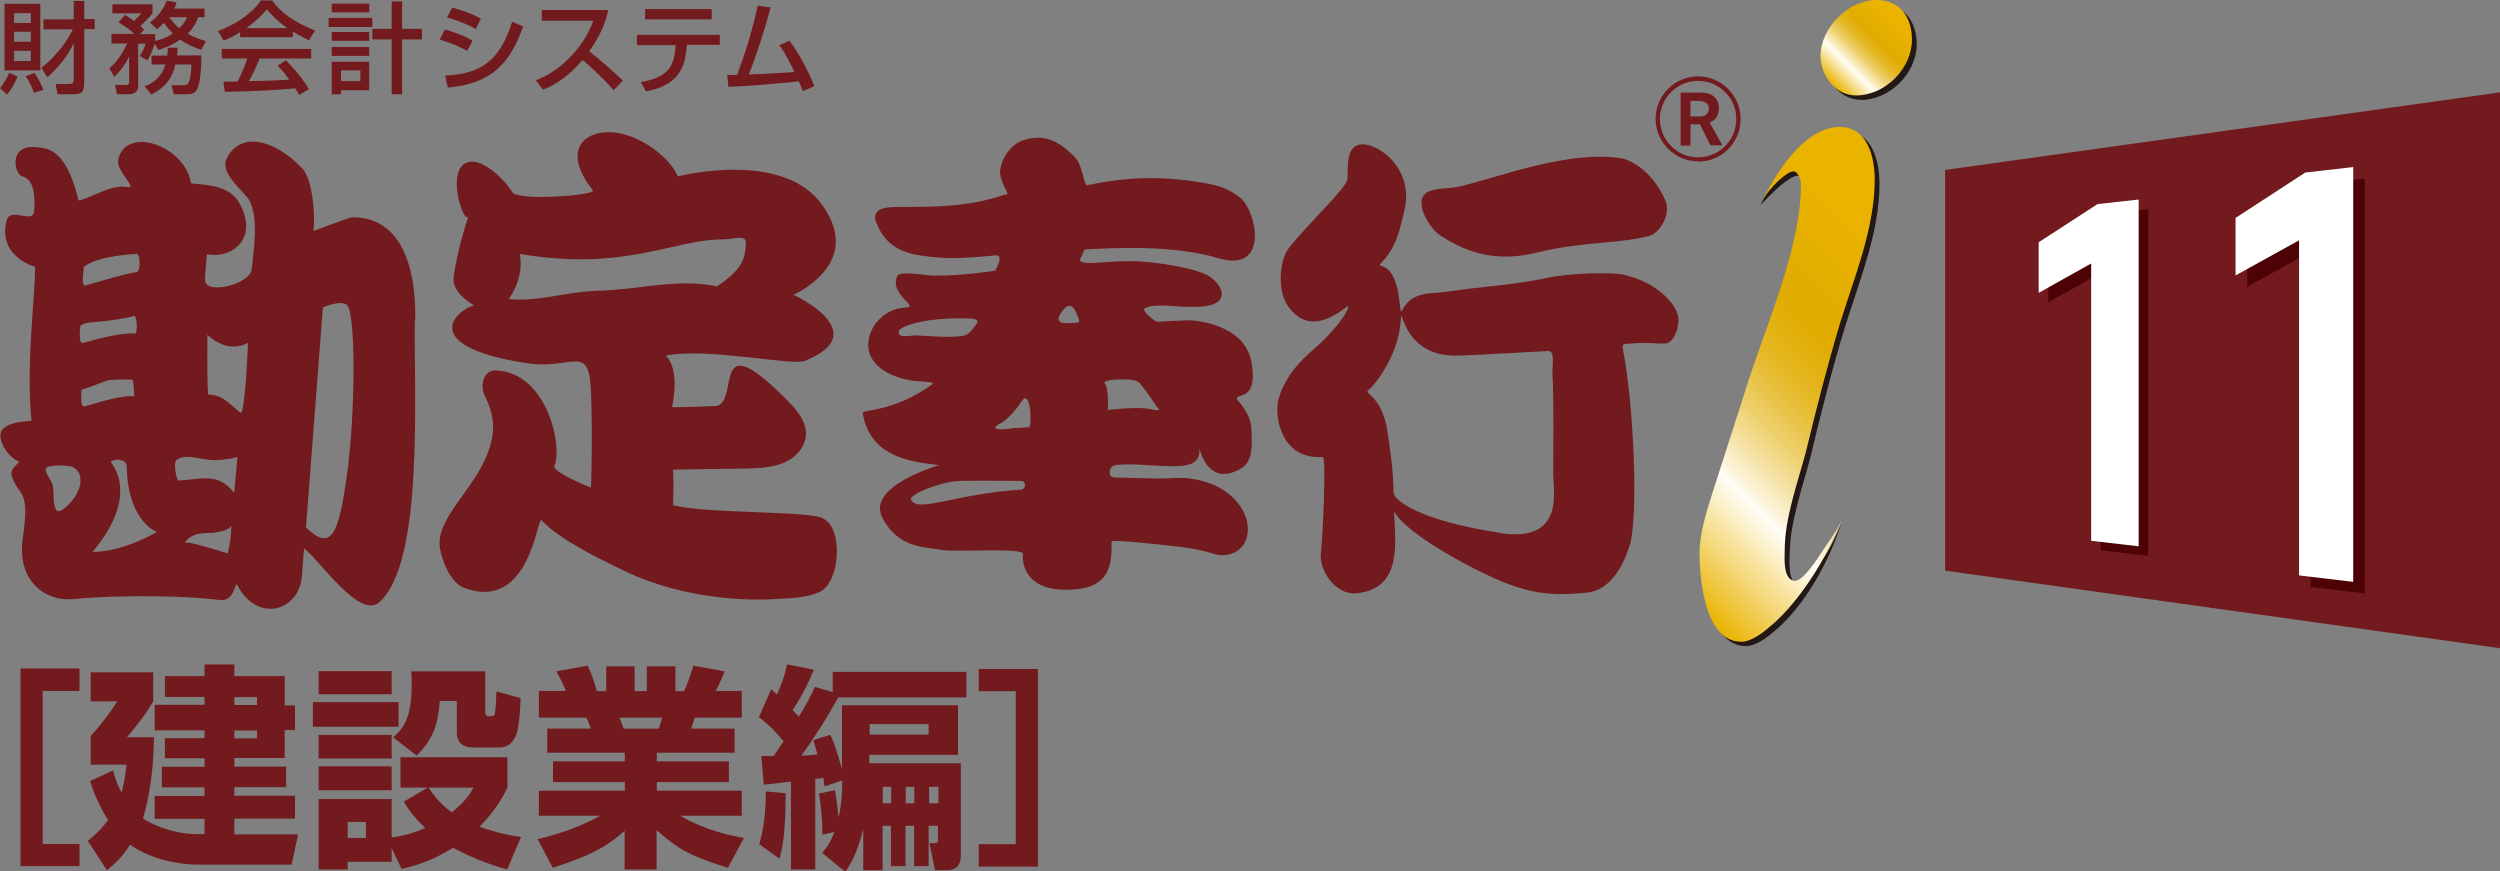 <?xml version="1.0" encoding="UTF-8"?>
<svg id="_レイヤー_2" data-name="レイヤー 2" xmlns="http://www.w3.org/2000/svg" xmlns:xlink="http://www.w3.org/1999/xlink" viewBox="0 0 104.75 36.51">
  <rect x="0" y="0" width="104.75" height="36.51" fill="#808080" stroke="none"/>
  <defs>
    <style>
      .cls-1 {
        fill: url(#_新規グラデーションスウォッチ_2);
      }

      .cls-2 {
        fill: url(#_新規グラデーションスウォッチ_2-2);
      }

      .cls-3 {
        fill: #231815;
      }

      .cls-4 {
        fill: #fff;
      }

      .cls-5 {
        fill: #721a1e;
      }

      .cls-6 {
        fill: #4d0306;
      }
    </style>
    <linearGradient id="_新規グラデーションスウォッチ_2" data-name="新規グラデーションスウォッチ 2" x1="68.29" y1="22.71" x2="81.65" y2="9.35" gradientUnits="userSpaceOnUse">
      <stop offset="0" stop-color="#eab300"/>
      <stop offset=".25" stop-color="#fffef7"/>
      <stop offset=".27" stop-color="#fcf6df"/>
      <stop offset=".33" stop-color="#f5e2a5"/>
      <stop offset=".39" stop-color="#eed272"/>
      <stop offset=".45" stop-color="#e9c449"/>
      <stop offset=".5" stop-color="#e6b929"/>
      <stop offset=".56" stop-color="#e3b212"/>
      <stop offset=".61" stop-color="#e1ad04"/>
      <stop offset=".65" stop-color="#e1ac00"/>
      <stop offset=".85" stop-color="#eab300"/>
    </linearGradient>
    <linearGradient id="_新規グラデーションスウォッチ_2-2" data-name="新規グラデーションスウォッチ 2" x1="76.71" y1="3.5" x2="79.74" y2=".47" xlink:href="#_新規グラデーションスウォッチ_2"/>
  </defs>
  <g id="_ロゴ" data-name="ロゴ">
    <g>
      <g>
        <g>
          <g>
            <path class="cls-3" d="M77.21,21.75c-.58,1.88-1.64,3.63-2.76,4.61-.33.29-.84.71-1.3.71-1.53,0-1.76-2.63-1.76-3.73,0-.78.29-1.72.52-2.44l1.5-4.65c.81-2.53,2.24-5.71,2.24-8.34,0-.16-.1-.55-.32-.55-.37,0-1.13.79-1.13.79l-.44.44c.82-1.69,2.17-3.09,3.53-3.09,1.17,0,1.46,1.27,1.46,2.21,0,2.01-.84,4.06-1.43,5.94-.56,1.82-1.01,3.61-1.46,5.49-.32,1.24-.87,2.76-.87,4.06,0,.29-.1,1.19.36,1.31.28.08.66-.52,1.14-1.26.31-.47.52-.99.74-1.51Z"/>
            <path class="cls-1" d="M77.22,21.69c-.7,1.76-1.84,3.51-2.96,4.48-.33.29-.85.72-1.3.72-1.53,0-1.75-2.63-1.75-3.73,0-.78.29-1.72.52-2.44l1.49-4.64c.81-2.54,2.24-5.72,2.24-8.35,0-.16-.1-.55-.32-.55-.27,0-1.03.69-1.34,1.31l-.05.1c.82-1.69,1.99-3.27,3.34-3.27,1.17,0,1.46,1.27,1.46,2.21,0,2.01-.84,4.06-1.43,5.94-.55,1.82-1,3.6-1.46,5.49-.33,1.23-.88,2.76-.88,4.06,0,.29-.09,1.18.36,1.31.28.08.72-.46,1.2-1.21.31-.48.68-.94.88-1.44Z"/>
          </g>
          <g>
            <path class="cls-3" d="M77.96,4.18c-.88,0-1.49-.85-1.49-1.66,0-1.17,1.17-2.33,2.34-2.33,1.01,0,1.5.75,1.5,1.66,0,1.23-1.14,2.34-2.34,2.34Z"/>
            <path class="cls-2" d="M77.77,4c-.88,0-1.49-.85-1.49-1.66,0-1.17,1.17-2.34,2.34-2.34,1.01,0,1.49.75,1.49,1.66,0,1.23-1.14,2.34-2.34,2.34Z"/>
          </g>
        </g>
        <g>
          <path class="cls-5" d="M17.4,13.41c.04-2.81-.93-4.37-2.7-4.3-.23.07-1.57.57-1.57.57.09-.6-.02-2.16-.47-2.63-1.21-1.26-2.62-1.54-3.17-.39-.28.61.73,1.36.94,1.71.43.75.19,2.16.12,2.9-.07.65-1.92,1.09-1.96.48-.01-.19.08-1.1.08-1.1,1.02.22,2.23-.66,1.33-2.19-.49-.83-1.82-.7-2-.79-.23-1.54-2.72-2.45-3.05-.97-.1.45.85,1.23.39,1.14-.7-.13-1.45.44-2.05.56l-.06-.25c-.55-2.02-1.33-1.93-1.68-1.98-1.06-.13-1,.82-.74,1.14.12.16.74,0,.62,1.54-.04.53-.89-.13-1.13.31-.47,1.58,1.17,2.02,1.17,2.02,0,1.4-.39,4.04-.15,6.45-.19.03-1.46.03-1.29.75.17.73.78.97.78.97-.17.19-.39.31-.32.57.28.93.78.48.47,2.59-.28,1.88.98,2.72,2.15,2.59.97-.11,3.95-.22,6.1.04.66.08.62-.85.74-.61.82,1.58,2.58,1.1,2.7-.39,0-.09.04-.51.09-1.16.02.02.04.04.06.05.63.49,2.27,2.94,3.1,2.2,1.87-1.7,1.44-8.66,1.48-11.81ZM3.53,11.17c.56-.46,2.17-.53,2.17-.53.19-.06.2.73.03.76-.5.07-1.33.33-2.15.56-.22.06-.05-.79-.06-.79ZM3.38,13.64c.19-.16.7-.14,1.14-.2.59-.07,1.11-.2,1.11-.2.1-.03.15.73.03.73-.56-.03-1.36.17-2.18.4-.22.06-.11-.73-.11-.73ZM2.68,21.31c-.15.13-.3.16-.35,0-.15-.3-.03-.76-.15-1.06-.06-.16-.38-.56-.23-.66.29-.16,1.02-.06,1.08-.03.64.31.31,1.25-.35,1.75ZM3.42,16.32s-.02,0,0-.02c0,0,0,0,0,.02.1,0,1.07-.38,1.08-.38.59-.07,1.06-.03,1.06-.03.02,0,.08.69.06.69-.58-.03-1.3.21-2.08.43-.2.06-.13-.59-.12-.71ZM3.88,23.12c2.06-2.44.74-3.76.76-3.76,0,0,.15-.16.47-.07.27.08.19.36.21.53.12,2.04,1.24,2.48,1.26,2.47-1.67.92-2.7.83-2.7.83ZM9.55,23.19c-.05,0-1.75-.58-1.82-.43.31-.52,1.04-.41,1.2-.43.32-.07.56-.07.76-.29,0,.33-.04.72-.15,1.15ZM9.81,20.65c-.72-.93-1.5-.52-2.35-.52-.05,0-.22-.74-.06-.86.45-.32,1.03.07,1.85,0,.53-.05.7-.13.7-.13,0,0-.13,1.53-.15,1.52ZM10.07,17.29c-.56-.45-.71-.72-1.35-.76-.05-.62-.03-2.5-.03-2.5.94.86,1.7.33,1.7.33,0,0-.12,3.09-.32,2.93ZM14.55,19.81c-.35,2.59-.67,3.29-1.69,2.33-.01,0-.03-.02-.04-.03.25-3.24.71-9.23.71-9.23.2-.09.82-.3,1.02-.09.36.41.34,4.5,0,7.02Z"/>
          <path class="cls-5" d="M34.46,21.7c-.76-.3-4.78-.17-6.26-.53,0,0,.04-.83,0-1.49,0,0,1.34-.03,2.54-.04,1.21-.01,2.28-.02,2.82-.83.65-.97-.39-1.84-.74-2.2-3.01-2.99-1.84.13-2.78.4-.04,0-1.89.08-1.88.04.35-1.71-.27-2.15-.27-2.15,1.79-.35,5.28.44,5.83.22,2.96-1.18-.47-2.77-.47-2.77,0,0,2.93-1.27,1.25-3.69-1.61-2.43-6.1-1.27-6.1-1.27-.34-.82-1.61-1.74-2.66-1.84-1.28-.13-2.22.77-.9,2.42.17.22-3.15.46-3.37.09-.31-.53-1.24-1.43-1.84-1.27-1.02.26-.16,2.76,0,2.24-.2.68-.44,1.37-.62,2.54-.12.75.9,1.23.86,1.23-.63.1-2.54,1.67,2.15,2.41,1.67.27,2.4-.55,2.66.44.16.57.12,4.04.08,4.78,0,0-1.66-.65-1.53-.92.35-.74-.27-3.91-2.46-3.99-.48-.02-.67.57-.47,1.05.2.35.39.92.36,1.45-.16,2.1-2.43,3.47-2.23,4.92.08.53.43,1.49,1.06,1.71,2.73.96,3.01-3.03,3.2-2.85.78.83,2.42,1.61,3.45,2.11,2.54,1.23,5.28,1.26,6.38,1.19.67-.04,1.63-.07,2.03-.44.7-.66.7-2.63-.08-2.94ZM25.11,12.18c-1.48.04-2.5.48-3.8.35,0,0,.67-.83.47-1.89,4.38.75,6.45-.61,8.49-.61.47,0,.98-.22.98.13,0,.73-.23,1.19-1.21,1.84-1.64-.35-3.2.13-4.93.18Z"/>
          <path class="cls-5" d="M45.45,10.45c1.25-.06,3.71-.2,5.6.37,2.15.64,1.61-1.97.92-2.53-.44-.36-.88-.52-1.6-.64-1.77-.3-3.25-.22-4.82.11-.14.03-.19-.85-.5-1.16-.46-.47-1.16-1.11-2.24-.7-.39.15-.87.66-.91,1.33-.01.2.24.71.21.65.22.36,0,.27,0,.27-1.5.52-2.9.52-4.39.52-.44,0-1.2-.01-1.03.59.13.3.37,1.1,1.57,1.39.36.08,1.01.14,1.31.16.73.04,2.13-.11,2.13-.11.41-.06,0,.64,0,.64-.97.16-2.38.25-2.86.19-.68-.1-1.22-.11-1.25.05-.34.77.99,1.29.34,1.31-.86.02-1.58.81-1.55,1.6.03.94,1.14,1.37,1.87,1.46.53.06.92.04.82.15-1.71,1.22-2.96,1.03-2.92,1.22.26,1.52,1.44,1.88,2.39,2.06.55.08.81.11.81.11,0,0-3.07.88-2.38,2.2.67,1.28,1.71,1.21,2.47,1.35.58.11,3.45-.11,3.42.17,0,0-.2,1.56,1.93,1.5,1.5-.04,1.83-.75,1.78-2.01,0-.11,1.72.09,2.52.17,1.48.16,1.74.37,2.04.39,1.14.04,1.4-1.08.94-1.88-.5-.88-1.4-1.22-2.21-1.33-.44-.06-.84,0-1.29,0-.59,0-1.23-.04-1.85-.04-.34,0-.25-.47-.02-.51.77-.15,2.3.15,3.06-.02.76-.17.38-1,.54-.54.43,1.22,1.24.98,1.74.66.43-.28.44-.83.39-1.69-.04-.61-.59-1.16-.59-1.16-.15-.34.9.17.6-1.56-.24-1.41-1.89-1.74-2.6-1.77-.15,0-1.39.06-1.39.06,0,0-.7-.47-.46-.58.51-.22,1.29,0,2.25-.05,1.54-.07.9-1.08.25-1.37-.79-.34-2.3-.51-2.82-.53-1.32-.06-2.67.28-2.37-.17l.13-.3ZM38.49,14.05c-.42,0-.83.14-.84-.14-.02-.22,1-.58,2.58-.57.45,0,.73-.01.73.16-.15.22-.33.51-.56.56-.6.12-1.61,0-1.91,0ZM42.75,20.52c-2.78.17-4.34,1.02-4.59.39.03-.24,1.32-.74,2.04-.76.39-.02,2.58,0,2.58,0,.2-.02.26.35-.03.37ZM43.11,17.9s-.43.04-.7.04c.17,0-1.23.19-.49-.2.24-.13.6-.48.88-.92.38-.59.46,1.01.31,1.09ZM47.24,15.9c.07,0,.39.03.5.14.15.14.75,1.03.75,1.03.24.22-.2.07-.5.04-.66-.05-1.57.07-1.57.07.02-.24,0-.97-.1-1.07-.25-.23.72-.22.93-.21ZM44.67,13.54c-.3.02-.38-.16-.27-.34.29-.46.53-.62.79.14.09.24-.03.17-.51.2Z"/>
          <g>
            <path class="cls-5" d="M68.14,11.53c-.68-.16-2.49-.06-3.19.09-1.46.32-3.08.41-4.09.57-.79.13-1.09.04-1.55.25-.68.31-.57,1.11-.68.13-.21-1.79-1.03-1.28-.77-1.54.63-.64.78-1.33.99-2.25.45-1.92-1.51-3.09-2.09-2.63-.21.17-.3.38-.3,1.33,0,.36-1.55,1.78-2.45,2.9-.4.5-.51,1.8-.04,2.45.47.65,1.17,1.02,2.44.04.27-.22-.12.65-1.26,1.67-.26.24-1.24.98-1.58,2.18-.16.57.02,1.9.99,2.3.47.19.71.1.87.14.15.05-.02,3.54-.09,4.08-.06.6.57,1.68,1.46,1.62,1.98-.16,1.66-2.12,1.61-3.45.12.27.68.98,2.99,2.22,2.25,1.2,3.28,1.39,5.1,1.2.91-.1,1.47-.98,1.78-1.97.37-1.11.19-5.84-.28-8.22-.06-.29.11-.22.45-.25.57-.06,1.07.03,1.35,0,.28-.03.52-.51.53-.95.03-.6-.83-1.57-2.19-1.9ZM62.81,22.32c-3.39-.52-4.42-1.38-4.42-1.68,0-.83-.14-1.8-.27-2.64-.23-1.43-1.01-1.5-.78-1.66.25-.18,1.25-1.43,1.35-2.89.06-.89-.02,1.45,2.28,1.45.4,0,.93-.03,3.84-.19.38-.09.22.61.24.98.06.93.03,3.4.03,4.15s.5,2.92-2.26,2.49Z"/>
            <path class="cls-5" d="M60.36,9.87c1.61,1.07,2.96.98,4.14.69,1.87-.45,3.4-.34,4.65-.69.34-.1.9-.86.62-1.49-.58-1.3-1.54-1.7-1.8-1.74-2.17-.38-5.19.79-6.8,1.17-.52.12-.71.03-1.24.19-.82.25-.1,1.52.42,1.87Z"/>
          </g>
          <g>
            <path class="cls-5" d="M71.15,6.77c.47,0,.93-.18,1.26-.52.34-.34.52-.78.52-1.26s-.18-.92-.52-1.26c-.33-.34-.79-.53-1.26-.53-.98,0-1.78.8-1.78,1.78,0,.48.19.92.53,1.26.34.34.78.52,1.26.52ZM69.55,4.99c0-.43.17-.83.47-1.13.3-.31.7-.47,1.13-.47s.83.16,1.13.47c.31.3.47.7.47,1.13,0,.88-.71,1.6-1.6,1.6-.43,0-.83-.16-1.13-.47-.3-.3-.47-.7-.47-1.13Z"/>
            <path class="cls-5" d="M71.67,6.1l-.44-.89h-.4v.89h-.41v-2.22h.88c.43,0,.72.24.72.64,0,.35-.16.54-.39.61l.54.96h-.49ZM71.23,4.23h-.4v.65h.41c.21,0,.36-.12.36-.33,0-.2-.16-.31-.36-.31Z"/>
          </g>
        </g>
        <g>
          <path class="cls-5" d="M.74,3.2c-.05.13-.22.51-.45.76l-.29-.27c.17-.19.31-.46.38-.64l.36.16ZM.19.16h1.5v2.79H.19V.16ZM.59.55v.41h.7v-.41h-.7ZM.59,1.33v.42h.7v-.42h-.7ZM.59,2.13v.43h.7v-.43h-.7ZM1.45,3.06c.17.27.26.43.37.7l-.4.13c-.06-.19-.18-.47-.35-.7l.37-.13ZM1.73,2.84c.7-.52,1.15-1.25,1.32-1.61h-1.23v-.42h1.27V.04h.44v.76h.44v.42h-.44v2.16c0,.41-.03.57-.46.57h-.66l-.08-.43h.52c.24,0,.24-.07.24-.25v-1.46c-.26.55-.65,1.03-1.11,1.43l-.25-.41Z"/>
          <path class="cls-5" d="M6.48,1.84c-.11.37-.25.6-.3.69l-.33-.18c.06-.08.19-.3.25-.52h-.31v1.79c0,.16-.11.33-.39.33h-.5l-.08-.39h.45c.08,0,.14-.02.14-.11v-1.09c-.2.42-.43.67-.62.86l-.21-.36c.31-.24.6-.7.75-1.04h-.66v-.4h.95c-.25-.23-.28-.24-.65-.49l.26-.3c.12.06.2.11.39.25.21-.2.26-.27.3-.32h-1.21V.18h1.68v.38c-.08.1-.1.14-.51.53.08.07.1.09.16.16l-.18.18h.64v.28c.06-.01.4-.07.74-.31-.08-.09-.22-.22-.37-.44-.14.14-.21.19-.29.26l-.3-.28c.3-.2.61-.6.7-.91l.42.07c-.02.09-.05.15-.1.26h1.27v.36h-.27c-.03.1-.12.37-.43.69.32.19.59.26.76.31l-.2.37c-.39-.14-.65-.27-.88-.43-.36.25-.68.36-.91.43l-.15-.25ZM7.01,2.32c.02-.14.02-.21.02-.32h.41c0,.1,0,.16-.02.32h1.02c0,.09,0,.92-.14,1.32-.1.31-.3.31-.46.31h-.56l-.09-.38h.5c.09,0,.16,0,.22-.13.07-.15.09-.36.11-.74h-.67c-.12.55-.41.96-1.01,1.26l-.28-.34c.19-.08.69-.28.87-.92h-.58v-.37h.66ZM7.09.72c.18.25.32.38.42.46.24-.23.3-.39.32-.46h-.75Z"/>
          <path class="cls-5" d="M10.06,1.35c-.31.2-.51.28-.69.35l-.24-.4c.67-.23,1.45-.74,1.8-1.28h.48c.3.48.97.94,1.79,1.26l-.26.41c-.17-.09-.41-.21-.67-.37v.24h-2.21v-.22ZM12.54,3.98c-.05-.09-.08-.14-.17-.28-.57.06-1.5.12-2.95.15l-.06-.43c.09,0,.46,0,.59,0,.11-.2.32-.65.41-.97h-1.07v-.4h3.75v.4h-2.16c-.14.34-.3.69-.45.95.78-.01.86-.02,1.69-.06-.2-.27-.3-.41-.49-.59l.35-.22c.13.13.6.6.96,1.2l-.4.25ZM12.04,1.18c-.45-.31-.76-.67-.86-.79-.17.2-.39.45-.86.79h1.72Z"/>
          <path class="cls-5" d="M13.77.75h1.83v.38h-1.83v-.38ZM13.9.15h1.57v.37h-1.57V.15ZM13.9,1.34h1.57v.37h-1.57v-.37ZM13.9,1.97h1.57v.37h-1.57v-.37ZM13.9,2.59h1.57v1.19h-1.18v.17h-.39v-1.36ZM14.29,2.95v.45h.81v-.45h-.81ZM16.85,1.21h.83v.44h-.83v2.3h-.44V1.65h-.81v-.44h.81V.06h.44v1.15Z"/>
          <path class="cls-5" d="M19.58,2.13c-.54-.27-.55-.28-1.16-.47l.22-.42c.2.05.71.2,1.16.46l-.22.43ZM18.64,3.17c1.56-.08,2.3-.64,2.82-2.26l.46.2c-.51,1.42-1.22,2.4-3.16,2.56l-.11-.5ZM19.93,1.21c-.5-.28-1.07-.44-1.2-.48l.22-.41c.14.04.67.17,1.2.46l-.21.43Z"/>
          <path class="cls-5" d="M22.46,3.36c.89-.33,1.94-1.23,2.4-2.49h-2.16v-.45h2.79c-.06.25-.21.91-.8,1.73.49.39.96.8,1.41,1.23l-.39.4c-.47-.55-1.11-1.11-1.3-1.27-.48.56-1,.99-1.66,1.25l-.29-.39Z"/>
          <path class="cls-5" d="M30.16,1.45v.43h-1.38c-.06,1-.38,1.69-1.71,1.95l-.22-.39c1.25-.21,1.41-.77,1.46-1.55h-1.62v-.43h3.47ZM29.82.38v.43h-2.79v-.43h2.79Z"/>
          <path class="cls-5" d="M33.08,1.71c.45.59.82,1.35,1.04,1.9l-.48.21c-.05-.15-.09-.23-.17-.41-1.6.15-1.77.17-2.95.23l-.05-.5c.1,0,.3,0,.41,0,.47-1.24.65-1.95.87-2.9l.54.07c-.27,1.02-.66,2.19-.92,2.81.65-.02.78-.03,1.92-.1-.39-.8-.52-.98-.64-1.12l.43-.2Z"/>
        </g>
        <path class="cls-5" d="M3.33,28.02v.93h-1.54v6.41h1.54v.93H.86v-8.28h2.48Z"/>
        <path class="cls-5" d="M8.57,34.97v-.66h-2.09v-.96h2.09v-.36h-1.79v-.86h1.79v-.36h-1.66v-.84h1.66v-.33h-2.09v-1.07h2.09v-.33h-1.66v-.87h1.66v-.49h1.25v.49h2.11v1.23h.43v1.03h-.43v1.17h-2.11v.36h2.17v.86h-2.17v.36h2.54v.96h-2.54v.66h2.67l-.27,1.27h-3.93c-.72,0-1.96-.2-2.84-.84-.37.59-.71.86-.97,1.07l-.8-1.23c.24-.19.52-.43.85-.87-.44-.69-.63-1.26-.76-1.63l.97-.45c.07.28.15.54.35.93.14-.49.18-.89.21-1.17h-1.5v-1.2c.34-.37.83-.99,1.11-1.45h-1.11v-1.22h2.62v1.22c-.31.54-.7,1.02-1.1,1.5h1.13c-.02,2.06-.42,3.27-.46,3.4.24.18,1.18.66,2.28.66h.31ZM10.77,29.21h-.95v.33h.95v-.33ZM10.77,30.61h-.95v.33h.95v-.33Z"/>
        <path class="cls-5" d="M13.11,29.42h3.59v1.03h-3.59v-1.03ZM13.35,28.12h3.06v.97h-3.06v-.97ZM13.35,30.79h3.06v.99h-3.06v-.99ZM16.41,35.55v.56h-1.84v.32h-1.22v-2.95h3.06v1.61c.24-.03.75-.11,1.41-.4-.49-.45-.73-.82-.9-1.1l1-.59h-1.14v-1.27h4.48v1.27c-.15.32-.46.92-1.17,1.64.78.28,1.35.38,1.74.43l-.58,1.36c-.42-.12-1.25-.36-2.27-.91-.66.42-1.32.7-2.15.89l-.42-.87ZM13.35,32.11h3.06v1h-3.06v-1ZM14.57,34.44v.67h.76v-.67h-.76ZM16.48,30.89c.61-.5.77-1.17.77-2.25,0-.22,0-.35-.02-.51h3.1v1.7c0,.1.02.18.15.18.17,0,.24,0,.26-.13.04-.24.05-.67.06-.91l1.01.28c0,.18-.03,1.05-.16,1.47-.03.1-.18.6-.75.6h-1.07c-.41,0-.69-.18-.69-.63v-1.32h-.71c-.09,1.05-.28,1.58-.97,2.29l-.98-.76ZM17.96,33c.36.58.77.89.97,1.04.62-.5.82-.87.91-1.04h-1.88Z"/>
        <path class="cls-5" d="M22.52,35.16c.34-.08,1.49-.35,2.63-.98h-2.57v-1.05h3.6v-.36h-3.01v-.87h3.01v-.36h-3.25v-1.01h1.82c-.07-.24-.11-.32-.18-.46h-1.99v-1.12h1.13c-.11-.27-.24-.54-.4-.82l1.31-.24c.15.32.26.59.39,1.07h.39v-1.04h1.19v1.04h.51v-1.04h1.2v1.04h.36c.15-.31.32-.8.39-1.07l1.31.24c-.08.21-.22.54-.37.82h1.09v1.12h-1.97l-.15.46h1.82v1.01h-3.26v.36h3.02v.87h-3.02v.36h3.56v1.05h-2.58c1.04.61,2.1.83,2.67.93l-.67,1.25c-1.41-.43-2.05-.73-2.99-1.58v1.65h-1.34v-1.62c-.63.56-1.22.98-3.01,1.55l-.64-1.21ZM25.96,30.07c.03.07.14.4.17.46h1.47c.03-.07.07-.16.14-.46h-1.79Z"/>
        <path class="cls-5" d="M34.98,33.1c.07.41.08.46.16,1.15.14-.66.14-1,.15-1.55l-.74.25c-.02-.13-.03-.15-.05-.36-.08.02-.12.02-.34.05v3.79h-1.02v-3.68c-.6.07-.97.11-1.14.13l-.1-1.2c.17,0,.45,0,.51,0,.07-.1.17-.24.42-.62-.54-.65-.8-.83-1.03-1.01l.51-1.17c.14.12.16.14.24.22.03-.05.27-.54.43-1.26l1.12.22c-.38.94-.82,1.6-.89,1.69.07.08.13.14.26.28.44-.72.55-.98.67-1.25l.75.22v-.85h5.6v1.07h-5.37c-.42.79-1.14,1.9-1.54,2.44.12,0,.25,0,.67-.05-.08-.29-.12-.41-.17-.6l.71-.22c.2.4.39,1.07.49,1.46v-2.7h4.86v2.08h-3.72v.35h3.84v3.85c0,.23-.05.63-.58.63h-.5l-.24-1.13h.17c.19,0,.19-.04.19-.21v-.52h-.39v1.69h-.61v-1.69h-.36v1.69h-.61v-1.69h-.35v1.86h-.81v-1.73c-.26,1.09-.6,1.57-.75,1.8l-.97-.79c.16-.2.34-.42.51-.88l-.5.11c0-.61-.06-1.15-.14-1.72l.65-.14ZM32.92,33.24c0,1.76-.16,2.38-.26,2.74l-.85-.61c.2-.69.26-1.2.28-2.21l.83.08ZM36.44,30.34v.44h2.47v-.44h-2.47ZM36.99,32.97v.69h.35v-.69h-.35ZM37.95,32.97v.69h.36v-.69h-.36ZM38.93,32.97v.69h.39v-.69h-.39Z"/>
        <path class="cls-5" d="M41.01,36.3v-.93h1.55v-6.41h-1.55v-.93h2.48v8.28h-2.48Z"/>
      </g>
      <g>
        <polygon class="cls-5" points="104.75 27.16 81.5 23.91 81.5 7.12 104.75 3.87 104.75 27.16"/>
        <g>
          <g>
            <polygon class="cls-6" points="85.82 10.55 85.82 12.67 88.02 11.44 88.02 23.06 90.01 23.29 90.01 8.76 88.29 8.95 85.82 10.55"/>
            <polygon class="cls-6" points="97.08 7.71 94.16 9.61 94.16 12.02 96.81 10.55 96.81 24.6 99.08 24.86 99.08 7.48 97.08 7.71"/>
          </g>
          <g>
            <polygon class="cls-4" points="96.59 7.23 93.67 9.13 93.67 11.54 96.33 10.07 96.33 24.11 98.6 24.38 98.6 7 96.59 7.23"/>
            <polygon class="cls-4" points="85.42 10.15 85.42 12.27 87.62 11.04 87.62 22.66 89.61 22.89 89.61 8.36 87.89 8.55 85.42 10.15"/>
          </g>
        </g>
      </g>
    </g>
  </g>
</svg>